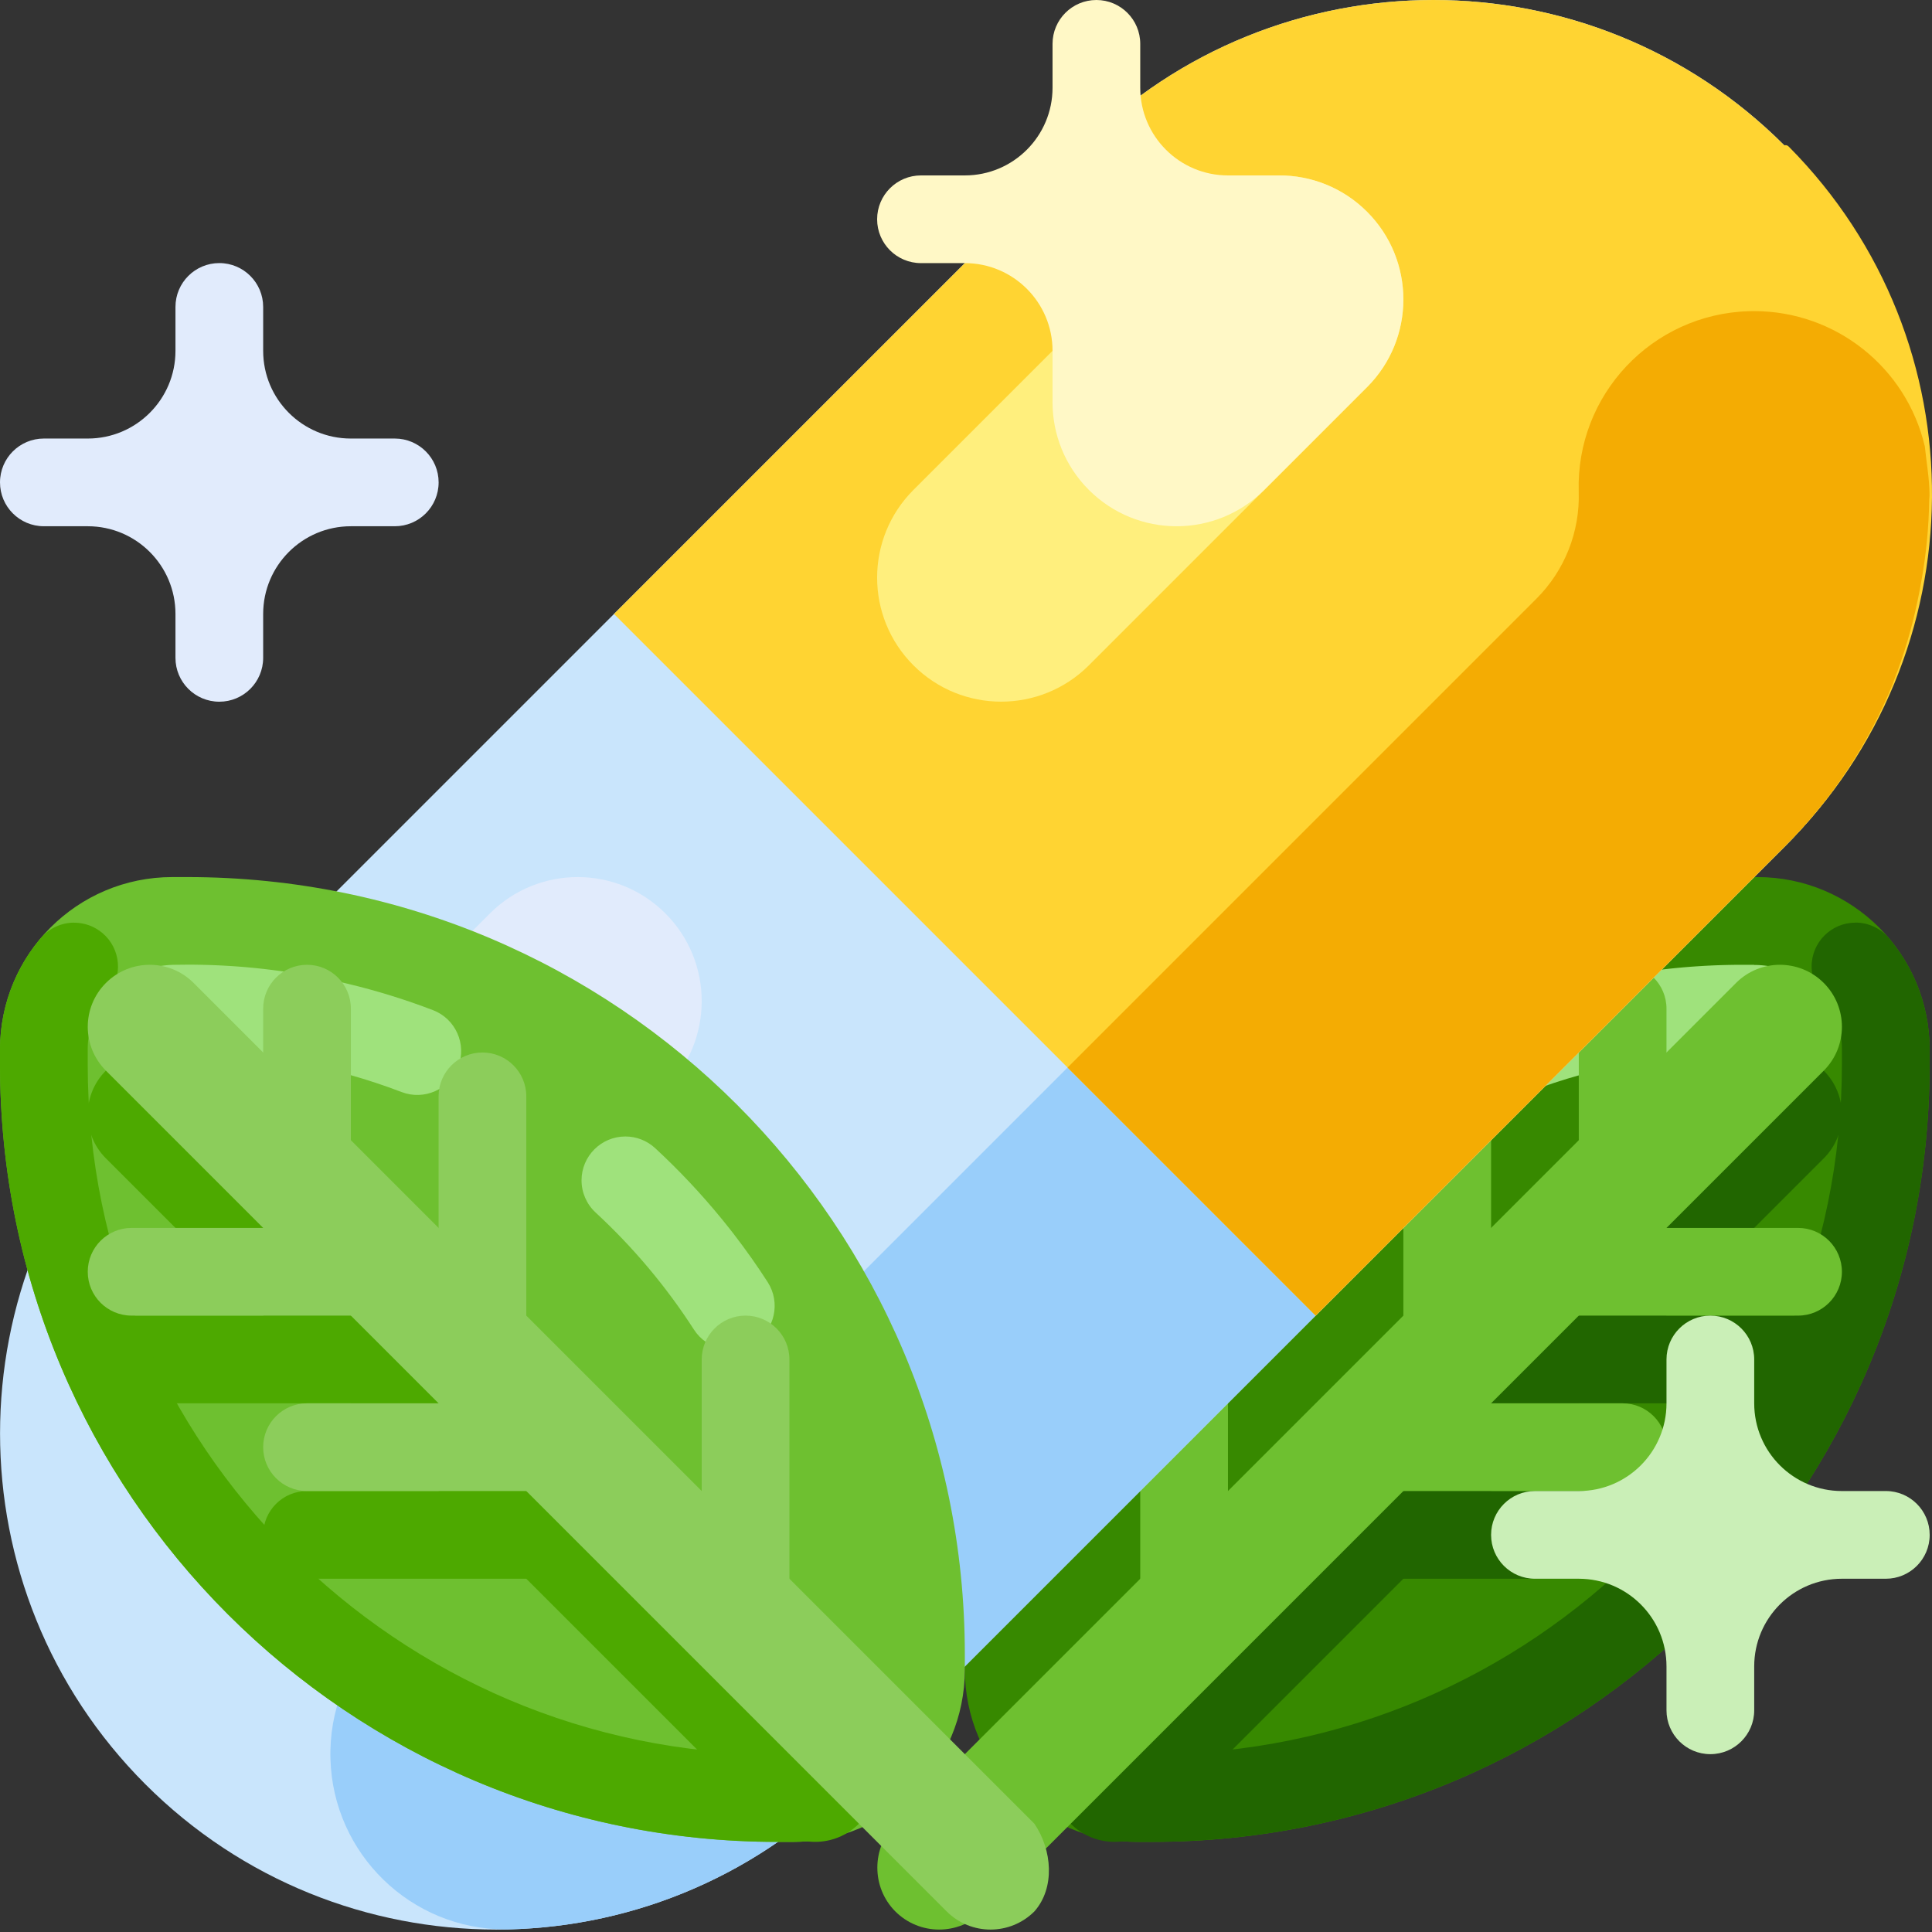<svg height="512pt" viewBox="0 0 512 512" width="512pt" xmlns="http://www.w3.org/2000/svg"><rect x="0" y="0" width="512" height="512" fill="#333333" stroke="none"/><path d="m255.691 438.488c0-113.801 92.25-206.055 206.051-206.055h3.969c25.215 0 45.656 20.445 45.656 45.66v3.969c0 113.797-92.25 206.051-206.051 206.051h-3.969c-25.215 0-45.656-20.441-45.656-45.66zm0 0" fill="#378900"/><path d="m476.504 371.895h-69.73c-6.418 0-11.621-5.203-11.621-11.621 0-6.418 5.203-11.621 11.621-11.621h69.73c6.418 0 11.621 5.203 11.621 11.621 0 6.418-5.203 11.621-11.621 11.621zm0 0" fill="#216600"/><path d="m430.016 418.383h-69.73c-6.418 0-11.621-5.203-11.621-11.621s5.203-11.621 11.621-11.621h69.73c6.418 0 11.621 5.203 11.621 11.621s-5.203 11.621-11.621 11.621zm0 0" fill="#216600"/><path d="m283.746 460.055 176.32-176.32c6.422-6.418 16.828-6.418 23.246 0s6.418 16.824 0 23.246l-176.32 176.32c-6.422 6.418-16.828 6.418-23.246 0v-.004c-6.363-6.406-6.32-16.793 0-23.242zm0 0" fill="#216600"/><path d="m345.641 301.18c-2.922-.004-5.742 1.102-7.887 3.086l-.004.004-.125.117-.008.008c-6.164 5.715-11.934 11.84-17.266 18.34l-.008.008c-.035.047-.07.09-.105.133l-.008.004c-.074.094-.148.184-.223.273l-.012.02c-.031.035-.062.074-.094.113l-.02.023c-.07.09-.145.176-.215.266l-.023.027c-.027.035-.055.07-.086.105l-.02.027c-.074.086-.141.176-.215.262l-.023.027c-.027.035-.051.066-.078.102l-.031.039-.086.105-.02.023c-.031.039-.062.082-.098.121l-.039.051c-.02.027-.043.051-.062.078l-.039.051c-.023.027-.047.059-.074.09l-.031.039c-.031.039-.062.078-.094.117-.016.02-.027.035-.039.051-.02.027-.039.051-.059.074l-.051.062c-.016.023-.035.043-.051.066-.02.023-.039.047-.059.07-.027.035-.051.066-.078.102l-.055.066-.043.055-.059.074-.035.043-.207.266-.031.043-.066.082-.027.039c-.078.094-.148.188-.223.281l-.02.023c-.02.027-.051.066-.07.094l-.02.023c-.082.105-.156.203-.238.305l-.004.008c-.027.035-.051.066-.078.102l-.012.012c-.105.141-.219.289-.328.43-3.137 4.074-6.098 8.277-8.887 12.609-3.453 5.41-1.863 12.598 3.551 16.047 5.395 3.441 12.555 1.871 16.02-3.508 7.344-11.395 16.098-21.82 26.055-31.023 4.711-4.355 5-11.711.645-16.422-2.203-2.383-5.297-3.734-8.539-3.734zm119.242-45.5h-3.316c-.031 0-.07 0-.102 0h-.629l-.082.004h-.34c-.043 0-.078 0-.121.004h-.355l-.094.004h-.281l-.059.004h-.223l-.059.004h-.141l-.098.004h-.188c-.047.004-.09.004-.141.004h-.031c-.035 0-.074.004-.109.004h-.199l-.078.004h-.066l-.078.004h-.141l-.059.004h-.141l-.09.004h-.051l-.109.004h-.031l-.141.004c-.051 0-.094 0-.145.004h-.137l-.062.004h-.082l-.059.004h-.078l-.062.004h-.082l-.062.004h-.078l-.062.004h-.082l-.059.004h-.078l-.062.004h-.086l-.055.004-.094.004h-.047l-.137.004h-.043l-.102.004-.051.004-.086.004h-.055l-.09.004h-.055l-.086.004-.055.004h-.082l-.062.004-.078.004h-.062l-.078.004-.062.004h-.082l-.059.004-.098.004h-.043c-.047.004-.09.004-.141.008h-.012l-.125.004-.055.004-.086.004-.059.004h-.082l-.059.004-.082.004-.062.004h-.074l-.066.004-.078.004-.059.004-.086.004-.055.004-.094.004h-.043c-.031.004-.066.004-.098.004l-.047.004-.137.008h-.047l-.09.004-.141.008-.074.004-.062.004-.078.004-.062.004-.211.012h-.066l-.074.008h-.062l-.078.008h-.062l-.074.004-.141.008-.062.004c-.047.004-.094.008-.141.008l-.066.004-.141.008-.07.008-.07.004-.066.004-.074.004-.07.004-.066.004-.211.012-.066.004-.211.012-.066.004-.07.004-.086.008c-.039 0-.078.004-.121.008l-.066.004-.074.004-.133.008-.141.008-.07.008-.066.004-.074.004-.066.004-.074.008-.062.004-.078.004-.062.004-.082.008-.055.004-.094.004-.047.004c-.047.004-.082.008-.129.012h-.035c-.031.004-.078.008-.109.008l-.062.004-.078.008-.059.004-.078.004-.062.008-.078.004-.066.004-.07.008-.066.004-.078.008-.062.004-.078.004-.059.008-.086.004-.055.004-.09.008-.047.004-.125.012h-.016l-.137.012-.039.004c-.031 0-.07.004-.098.008l-.059.004-.082.008-.062.004-.074.008-.062.004-.078.008-.062.004-.074.008-.062.004-.078.008-.066.004-.074.008-.059.004-.09.008-.051.004-.102.012h-.035l-.137.012-.062.008-.074.008-.062.004-.078.008-.062.004-.074.008-.062.008-.078.004-.059.008-.086.008-.055.004-.078.008-.062.008-.078.004-.059.008-.078.008-.062.004-.078.008-.105.012-.086.008-.062.004-.078.008-.059.008-.078.008-.066.004-.141.016-.066.008-.07.004-.066.008-.07.008-.066.008-.074.008-.066.004-.066.008-.078.008-.059.008c-.031.004-.074.008-.102.008l-.035.004c-.047.008-.09.012-.137.016l-.047.004-.09.012-.062.004-.074.008-.066.008-.074.008-.062.008-.211.023-.062.004-.078.012-.062.004-.078.012-.059.004-.082.012-.055.004-.102.012-.035.004-.137.016-.047.004-.09.012-.059.008-.078.008-.062.008-.074.008-.062.008-.078.008-.059.008-.078.008-.062.008-.07.012-.066.004-.078.012-.059.004-.137.02-.098.012-.039.004-.137.016-.035.004c-.035.004-.066.008-.102.012l-.047.008c-.031.004-.062.008-.09.012l-.059.004-.078.012-.059.008-.082.008-.137.02-.055.004-.082.012-.059.008-.082.012-.055.004-.086.012-.051.008-.098.012-.039.004-.137.02-.047.004-.09.012-.137.02-.059.008-.078.008-.059.008-.078.012-.059.008-.137.02-.078.008-.062.008-.082.012-.051.008-.09.012-.047.008-.105.012-.031.004c-.047.008-.09.016-.137.02l-.02.004-.121.016-.137.02-.043.008-.094.012-.051.008-.082.012-.059.008-.273.039-.086.012-.051.008-.086.012-.051.008-.102.012-.035.008c-.094.012-.176.023-.273.039l-.043.004c-.031.008-.062.012-.09.016l-.055.008-.086.012-.051.008-.086.012-.051.008-.09.016-.043.004-.09.016-.051.008-.09.012-.043.008-.098.016-.043.004-.102.016-.035.008c-.039.004-.078.012-.121.016l-.023.004-.129.023-.035.004-.098.016-.051.008-.09.012-.047.008-.09.016-.047.008-.094.012-.043.008-.09.016-.141.023-.043.004-.098.016-.039.008-.137.02-.277.047h-.008l-.129.023-.027.004-.105.016-.039.008-.102.016-.039.008-.098.016-.039.008-.094.012-.141.023-.043.008-.105.02-.027.004-.125.02-.012.004c-.141.023-.277.047-.418.07l-.02.004-.113.02-.035.004-.102.02-.039.008c-.035.004-.062.008-.102.016l-.035.008-.098.016-.039.008-.102.016-.035.008-.105.02-.031.004c-.043.008-.074.012-.117.02l-.02.004c-.141.027-.27.051-.41.074l-.035.004-.102.02-.137.027-.043.004-.094.02-.043.008-.094.016-.043.008-.098.02-.035.004c-.035.008-.07.016-.105.02l-.031.008-.121.023h-.012c-.141.027-.277.051-.418.078l-.012.004-.125.023-.023.004-.109.02-.031.008-.109.02-.027.004c-.035.008-.07.016-.105.02l-.035.008-.105.02-.027.008-.113.02-.027.004-.125.027h-.008c-.137.027-.273.055-.414.082h-.012l-.125.023-.023.008-.113.02-.023.008c-.035.004-.078.012-.113.02l-.027.008-.105.02-.035.008-.105.02-.027.004-.113.023-.023.004-.125.027h-.008c-.141.027-.277.059-.418.086-.047.008-.09.02-.137.027l-.016.004-.117.023-.031.008-.105.02-.031.008c-.035.008-.07.012-.102.02l-.035.008c-.035.008-.074.016-.109.023l-.023.004c-.035.008-.082.02-.117.023l-.016.004c-.234.051-.457.098-.688.145l-.008.004-.129.027-.137.027-.023.008-.109.023-.027.004-.113.027-.156.031c-.23.051-.457.102-.688.152l-.137.027-.008.004c-.047.012-.082.02-.129.027l-.012.004-.121.027-.02.004-.125.027-.008.004-.129.027-.008.004c-.277.059-.547.121-.824.184l-.012.004-.125.031h-.012l-.121.027-.02.004-.125.031h-.008c-.367.086-.73.172-1.098.262h-.004l-.133.031h-.004c-7.652 1.836-15.18 4.168-22.527 6.98-5.996 2.297-8.992 9.016-6.695 15.008 2.297 5.996 9.016 8.992 15.012 6.695 18.141-6.938 37.402-10.48 56.828-10.453h3.133c.152-.008.305.012.453.055 5.926 2.465 12.727-.348 15.188-6.277 2.457-5.918-.34-12.711-6.258-15.18-.234-.098-.473-.191-.715-.285h-.004l-.062-.023h-.004l-.062-.023-.004-.004-.062-.023h-.004l-.062-.023h-.004l-.062-.023-.004-.004-.062-.02-.008-.004-.07-.023-.055-.02-.07-.023-.008-.004-.07-.023-.059-.023h-.008l-.059-.02-.008-.004-.059-.02-.008-.004-.062-.02-.008-.004-.059-.02-.008-.004-.055-.016-.016-.004-.055-.02-.016-.004-.051-.016-.012-.004-.055-.02-.016-.004-.051-.016-.016-.004-.055-.016-.016-.008-.055-.016-.016-.004-.051-.016-.02-.004-.07-.023-.047-.012-.07-.023-.02-.004-.051-.016-.02-.004-.051-.016-.02-.004-.051-.016-.02-.004-.047-.016-.023-.004-.051-.016-.02-.004-.047-.016-.023-.004-.047-.012-.023-.008-.047-.012-.023-.008-.047-.012-.023-.004-.047-.012-.023-.008-.047-.012-.023-.008-.047-.008-.023-.008-.043-.012-.027-.008-.039-.008-.035-.008-.039-.012-.031-.004-.039-.012-.031-.008-.039-.008-.031-.008-.039-.008-.031-.008-.039-.008-.031-.008-.039-.008-.031-.008-.043-.012-.027-.004-.043-.012-.031-.004-.039-.012-.027-.004-.047-.012-.023-.004-.051-.012-.02-.004-.051-.008-.023-.008-.051-.008-.023-.008-.07-.012-.051-.012-.07-.012-.023-.008-.051-.008-.07-.012-.023-.008-.051-.008-.023-.004-.051-.008-.023-.004-.047-.012-.023-.004-.051-.008-.023-.004-.051-.008-.02-.004-.051-.008-.027-.004-.047-.012-.094-.016-.051-.008-.094-.016-.055-.008h-.016l-.055-.008-.02-.004-.055-.008-.016-.004-.055-.008-.02-.004-.055-.008h-.016l-.059-.008-.02-.004-.055-.008h-.016l-.059-.008-.016-.004-.059-.008h-.016l-.059-.008-.016-.004-.059-.008h-.016l-.059-.008-.02-.004-.055-.004-.02-.004-.059-.008h-.016l-.059-.008h-.016l-.059-.008h-.016l-.059-.008h-.016l-.059-.008h-.016l-.062-.008h-.012l-.062-.008h-.016l-.059-.008h-.012l-.062-.004-.016-.004-.062-.004h-.012l-.062-.008h-.012l-.062-.004-.012-.004-.062-.004h-.012l-.062-.008h-.012l-.062-.004h-.012l-.062-.004-.012-.004-.066-.004h-.008l-.066-.004h-.012l-.062-.004h-.012l-.066-.004-.012-.004-.062-.004h-.012l-.066-.004h-.012l-.062-.004h-.012l-.066-.004h-.078l-.008-.004h-.078l-.066-.004h-.012l-.062-.004h-.09l-.066-.004h-.078l-.008-.004h-.152l-.07-.004h-.379zm0 0" fill="#9fe27c"/><path d="m491.711 244.512c-6.418.004-11.621 5.211-11.617 11.629 0 2.746.977 5.402 2.746 7.496 3.438 4.031 5.309 9.16 5.285 14.457v3.969c0 100.801-82.008 182.809-182.809 182.809h-3.969c-1.355 0-2.711-.121-4.043-.363-6.316-1.141-12.363 3.059-13.504 9.371-1.141 6.316 3.051 12.355 9.363 13.504 1.824.328 3.668.547 5.516.652h.004l.059.004h.008l.059.004h.008l.059.004h.004c.105.008.207.012.309.016h.016l.047.004h.023l.043.004h.066l.027.004h.066l.043.004h.023c.051.004.102.004.152.008h.098l.035.004h.102l.039.004h.137l.031.004h.133l.043.004h.172l.035.004h.172l.047.004h.262l.043.004h4.277c113.797 0 206.051-92.254 206.051-206.051v-4.277l-.004-.043v-.25l-.004-.059v-.211l-.004-.031v-.137l-.004-.043v-.098l-.004-.07v-.07l-.004-.027v-.07l-.004-.039v-.102l-.004-.043v-.07l-.004-.027v-.07c-.004-.02-.004-.047-.004-.066v-.016l-.004-.055v-.07l-.004-.027v-.043l-.004-.027v-.07l-.004-.043v-.027l-.004-.043v-.027l-.004-.039v-.031l-.004-.066v-.031l-.004-.035v-.035l-.004-.035v-.031l-.004-.039v-.031l-.004-.035v-.035l-.008-.07v-.035l-.004-.031v-.039l-.004-.031-.004-.051-.004-.043v-.043l-.004-.027v-.039l-.004-.031-.004-.039v-.031l-.004-.039v-.031l-.008-.07v-.031l-.004-.039-.004-.023v-.043l-.004-.004-.004-.098-.004-.031-.004-.039v-.031l-.004-.035-.004-.031-.004-.039v-.031l-.004-.035-.004-.031-.004-.039v-.027l-.004-.039-.004-.027-.004-.043v-.027l-.008-.07-.004-.031-.004-.039v-.031l-.004-.039-.004-.027-.004-.043-.004-.023-.004-.043v-.023l-.004-.047-.004-.02-.004-.047v-.016l-.008-.051v-.004c-.008-.059-.012-.117-.02-.176v-.016l-.004-.043-.004-.027-.004-.043-.004-.023-.004-.039-.004-.027-.004-.043-.004-.023-.004-.043v-.023l-.008-.043v-.008c-.004-.055-.012-.113-.02-.168l-.004-.02-.004-.051v-.016l-.012-.07-.004-.043-.004-.02-.004-.047-.004-.02-.004-.051-.004-.012c-.008-.078-.02-.16-.031-.242 0-.02-.004-.035-.008-.055v-.016l-.008-.047-.004-.02-.004-.043-.004-.023-.004-.047-.004-.016-.008-.051v-.008c-.02-.125-.035-.246-.055-.371v-.008l-.008-.055v-.008l-.012-.059v-.004c-.02-.145-.043-.293-.066-.438l-.012-.062v-.004l-.012-.059v-.004c-1.328-8.137-4.848-15.762-10.18-22.055-2.207-2.617-5.457-4.121-8.879-4.117zm0 0" fill="#216600"/><g fill="#6ec030"><path d="m237.262 483.301 204.375-204.379 18.43-18.43c6.418-6.418 16.824-6.418 23.246 0 6.418 6.418 6.418 16.824 0 23.242l-222.809 222.809c-6.418 6.418-16.824 6.418-23.242 0-6.363-6.41-6.324-16.793 0-23.242zm0 0"/><path d="m430.016 325.41c-6.418 0-11.621-5.203-11.621-11.621v-46.488c0-6.418 5.203-11.621 11.621-11.621s11.621 5.203 11.621 11.621v46.488c0 6.418-5.203 11.621-11.621 11.621zm0 0"/><path d="m313.797 441.625c-6.418 0-11.621-5.203-11.621-11.621v-69.73c0-6.418 5.203-11.621 11.621-11.621 6.422 0 11.625 5.203 11.625 11.621v69.73c0 6.418-5.203 11.621-11.625 11.621zm0 0"/><path d="m383.527 371.895c-6.418 0-11.621-5.203-11.621-11.621v-69.73c0-6.418 5.203-11.621 11.621-11.621 6.422 0 11.625 5.203 11.625 11.621v69.73c0 6.418-5.203 11.621-11.625 11.621zm0 0"/><path d="m476.504 348.652h-69.73c-6.418 0-11.621-5.203-11.621-11.621s5.203-11.621 11.621-11.621h69.73c6.418 0 11.621 5.203 11.621 11.621s-5.203 11.621-11.621 11.621zm0 0"/><path d="m430.016 395.141h-69.73c-6.418 0-11.621-5.203-11.621-11.621 0-6.422 5.203-11.625 11.621-11.625h69.73c6.418 0 11.621 5.203 11.621 11.625 0 6.418-5.203 11.621-11.621 11.621zm0 0"/></g><path d="m38.523 286.898 248.387-248.387c51.348-51.348 134.598-51.348 185.945 0 51.348 51.348 51.348 134.598 0 185.945l-248.387 248.387c-51.348 51.348-134.598 51.348-185.945 0-51.348-51.348-51.348-134.598 0-185.945zm0 0" fill="#c9e5fc"/><path d="m464.867 82.445c-.465 0-.938.008-1.406.023-25.664.762-45.848 22.184-45.086 47.848.352 10.621-3.727 20.906-11.262 28.398l-248.383 248.387c-6.902 6.996-16.246 11.035-26.066 11.266-25.664.758-45.852 22.18-45.09 47.844.746 25.117 21.312 45.094 46.441 45.109.457 0 .918-.008 1.379-.02l.043-.004.133-.004h.062l.129-.004.062-.004.129-.004h.066l.125-.004.066-.004.125-.004.066-.004.129-.004.062-.004.125-.004.066-.004.109-.004.082-.004.102-.004.094-.004.09-.004.098-.004.094-.004.098-.004.094-.004.09-.004.102-.004.094-.004.094-.008.098-.004.094-.004.082-.004.105-.004.09-.008.105-.004.086-.004.074-.004.121-.008.055-.004.141-.008.043-.004.152-.008h.047l.145-.012h.047l.148-.012h.043l.156-.012h.031l.164-.012.031-.004.168-.008.023-.004.184-.012h.008c23.66-1.586 46.445-9.562 65.926-23.082l.004-.004c.055-.035.109-.074.16-.109l.016-.012.152-.105.012-.012c.051-.035.105-.07.156-.105l.012-.012c.055-.035.109-.074.16-.113h.004l.164-.117.004-.004c.254-.176.504-.355.754-.535l.008-.004c.051-.039.105-.074.156-.113l.02-.012c.047-.035.098-.07.145-.105l.023-.016.141-.102.027-.023.137-.098.031-.02c.043-.035.086-.066.129-.098l.035-.023c.043-.035.086-.066.129-.098l.035-.023c.043-.031.086-.062.129-.094l.035-.027.129-.094.035-.027c.043-.031.082-.059.125-.09l.039-.031c.043-.031.082-.059.121-.09l.039-.027c.086-.062.164-.121.246-.184l.031-.023.129-.098.043-.031c.039-.027.078-.059.117-.09l.047-.035c.039-.027.078-.059.117-.086l.043-.031c.039-.031.078-.059.117-.09l.047-.035.113-.086.051-.035.109-.086.051-.039c.039-.027.074-.055.109-.082l.055-.039c.031-.027.066-.051.102-.078.02-.016.039-.031.059-.047l.098-.074.062-.047.086-.066.078-.059.066-.055.094-.07.066-.051.094-.074.066-.051.094-.074.066-.047.094-.078.066-.047.082-.066.074-.059.082-.062.074-.059.082-.066.074-.059.082-.062.074-.062.082-.062c.023-.02.051-.039.074-.059l.086-.066.062-.051c.031-.027.062-.051.094-.078l.055-.039.105-.086.051-.043.105-.082.055-.043c.035-.027.07-.059.105-.086l.051-.043.105-.082.055-.043.105-.086.051-.043c.035-.027.07-.055.105-.086l.051-.039c.035-.031.07-.059.109-.09l.047-.039.102-.082.051-.043c.035-.027.066-.051.098-.078l.059-.047c.031-.027.062-.055.098-.082l.055-.043.098-.082.051-.043.105-.086.043-.035.109-.09.047-.039c.039-.031.07-.059.113-.094.012-.012.027-.023.043-.035l.113-.094.039-.035c.039-.031.078-.062.117-.098l.039-.031c.039-.035.074-.066.113-.098l.043-.035c.035-.031.078-.062.113-.094l.039-.035.117-.098.039-.031c.035-.035.078-.066.117-.102l.035-.031.113-.094.043-.035c.035-.031.07-.062.105-.094l.043-.035.105-.09.047-.039c.035-.031.074-.062.109-.094l.031-.027.121-.105.035-.027.117-.102.035-.031c.039-.035.078-.07.117-.102l.039-.031.117-.102.035-.031c.039-.035.078-.07.117-.102l.035-.035c.039-.031.078-.066.117-.102l.035-.031c.039-.035.078-.066.121-.102l.035-.031c.035-.035.078-.07.117-.105l.031-.027.121-.109.031-.023c.043-.035.082-.074.125-.109l.023-.02.121-.113.027-.02c.039-.039.082-.074.121-.109l.023-.02c.039-.039.086-.078.125-.113l.023-.023c.043-.035.086-.074.125-.109l.027-.027.125-.109.027-.023c.043-.039.082-.074.125-.113l.027-.023c.039-.039.082-.074.121-.113l.031-.023.121-.109.031-.027c.039-.039.078-.074.121-.113l.027-.027c.043-.035.082-.07.121-.109l.031-.027c.039-.035.082-.074.121-.113l.023-.02c.043-.039.086-.078.129-.117l.02-.02c.047-.039.09-.078.133-.121l.016-.012c.043-.043.09-.082.133-.125l.012-.008c.043-.043.086-.082.133-.125l.012-.012.133-.121.02-.02.129-.117.02-.02.129-.121.02-.02c.043-.039.086-.082.129-.117l.02-.023c.047-.039.086-.078.129-.121l.023-.02c.043-.039.082-.078.125-.117l.023-.023c.043-.039.082-.078.125-.117l.023-.02c.043-.043.082-.082.125-.125l.02-.016c.043-.043.086-.082.133-.125l.016-.016c.043-.043.086-.082.133-.125l.012-.016c.047-.043.09-.086.137-.129l.008-.008c.047-.047.094-.086.141-.133l.004-.004.137-.133.008-.008c.047-.043.09-.086.137-.133l.012-.008c.043-.043.09-.09.137-.133l.141-.141.02-.016.129-.125.016-.02.133-.125.16-.16c.043-.043.086-.086.129-.125l.02-.02c.043-.039.086-.082.129-.125l.016-.02.129-.125.016-.016c.047-.043.09-.086.133-.129l.012-.016c.047-.043.09-.086.133-.133l.008-.008.141-.137.102-.102c.145-.145.438-.438.871-.871l.422-.422c.02-.02.043-.043.062-.062l.219-.219c.086-.086.176-.176.266-.266l.867-.867c.035-.035.066-.066.102-.102l.125-.125c.117-.117.238-.238.363-.363l1.137-1.137c.105-.102.207-.207.316-.316l2.309-2.309c.039-.039.078-.078.117-.117l.953-.949.02-.023.719-.719c.238-.238.488-.488.734-.734l.926-.93.047-.043.129-.129c.117-.117.234-.234.355-.355l.852-.852c.039-.039.078-.078.117-.117l.867-.867.102-.105 3.34-3.336 6.566-6.566c.09-.09.191-.191.285-.285l1.047-1.047c.133-.133.273-.273.406-.406l.766-.766c.07-.074.133-.133.207-.207l.055-.055c.145-.148.281-.285.43-.43l4.672-4.672.18-.18.035-.039c48.219-48.223 140.41-140.414 187.707-187.711l.07-.07c1.133-1.133 2.246-2.246 3.324-3.324l.426-.43.059-.055.207-.207c.254-.254.512-.512.766-.766l.535-.535c.309-.312.613-.613.918-.918l.285-.285c2.324-2.324 4.492-4.492 6.508-6.508l.059-.059c1.168-1.168 2.277-2.281 3.336-3.336l.102-.105c.293-.293.582-.582.867-.867l.117-.117c.289-.289.574-.57.855-.852l.484-.484.043-.047c.316-.316.621-.621.926-.926l.734-.734c.246-.246.484-.484.723-.719l.02-.02c.328-.328.641-.645.949-.953l.121-.117c.645-.648 1.254-1.258 1.82-1.824l.367-.367c.043-.039.078-.078.117-.117l.32-.316c.406-.406.781-.785 1.137-1.137l.359-.363c.043-.039.086-.082.125-.121l.105-.105c.312-.312.602-.602.867-.867l.262-.266c.078-.074.148-.148.223-.219l.059-.062c.156-.152.297-.293.426-.422l.867-.867.102-.105.078-.074.031-.031.043-.047.031-.027c.016-.016.031-.035.051-.051l.02-.02.055-.059.027-.023.051-.051.027-.031.152-.152.047-.051.031-.027.078-.078.043-.047.035-.031.039-.043.035-.039.043-.039.078-.078.031-.035c.016-.012.027-.027.043-.043l.035-.035.039-.043.035-.035.043-.039.031-.035.078-.078.039-.043.035-.035.039-.043.082-.082.027-.031.078-.078.047-.051.027-.023.059-.062.016-.016c.023-.027.047-.051.07-.074l.004-.004.074-.078h.004c.047-.055.098-.105.148-.16h.004c.023-.027.047-.051.07-.078l.016-.016c.02-.02.039-.043.059-.062l.027-.027.047-.051.105-.105.043-.051.074-.074.035-.039.039-.043.035-.035.039-.043.035-.039.039-.039.035-.039.039-.039.035-.039.039-.039.035-.039.039-.039.035-.039.039-.039.031-.039.043-.043.031-.035.043-.043.031-.035.039-.043.035-.039.039-.039.07-.078.039-.039.031-.035.043-.043.027-.035.043-.047.031-.027.043-.051.027-.031.047-.047.027-.031.043-.047c.023-.023.043-.047.066-.07l.004-.008c.027-.027.051-.051.074-.078l.039-.043.031-.035.035-.039.039-.043.035-.035.039-.043c.012-.012.023-.027.035-.039.012-.012.023-.027.035-.039l.035-.039.039-.043.031-.035.039-.043.035-.039.039-.039.07-.078.039-.043.031-.039.039-.039.07-.078.035-.043.039-.039.035-.039.035-.043.035-.035.035-.043.035-.039.039-.043.031-.035.039-.043.105-.117.039-.043.031-.035.039-.043.031-.035.043-.047.027-.031.043-.047.027-.031.043-.051.031-.035.039-.043.039-.047.031-.031c.016-.02.035-.039.051-.059l.02-.023.059-.066.031-.035.051-.059.039-.039.031-.039c.012-.012.023-.027.035-.043l.141-.156c.012-.016.023-.027.035-.043.012-.012.023-.027.035-.039l.035-.039.035-.043.07-.078.039-.043.027-.035.039-.047.031-.035.039-.043.035-.039.035-.043.031-.035.039-.047.031-.035.039-.047.031-.031c.012-.016.027-.031.039-.047l.031-.035.039-.047.031-.035.039-.047.031-.035c.012-.016.023-.031.035-.047l.031-.035.039-.043.031-.039.039-.043.031-.035.039-.047.031-.035.039-.051.027-.031.047-.051.023-.027.051-.062.016-.02.059-.066.012-.016c.02-.023.039-.047.059-.07l.012-.012c.07-.082.137-.164.207-.246l.008-.008c.02-.023.043-.051.062-.074l.016-.023.051-.059.07-.082.023-.031.043-.051.027-.031.043-.051.027-.031.039-.051.027-.031.039-.051.031-.035.039-.043.031-.039.035-.043.031-.039.035-.043.035-.039.035-.043.031-.039c.012-.016.023-.031.039-.047l.027-.035c.012-.016.027-.031.039-.047l.027-.031.043-.051.027-.035.039-.047.027-.035.039-.051.027-.031.043-.051.023-.031c.016-.02.031-.035.047-.055l.023-.027.047-.059.02-.023.047-.059.02-.023.051-.062.016-.02.051-.066.02-.02.133-.164.016-.023.051-.059.016-.023.051-.059.027-.035.039-.047.031-.043.035-.039.031-.043.035-.043.031-.035.035-.047.027-.035.039-.047.031-.035.035-.051.027-.035.039-.047.031-.035.035-.047.027-.035.039-.047.027-.035.039-.051.027-.031.039-.051.027-.035.039-.047.027-.035.035-.047.031-.039.039-.047.027-.035.035-.047.031-.035.035-.047.027-.039.039-.047.027-.035.039-.051.023-.031.047-.059.02-.023.055-.074.008-.008.059-.074.008-.012c.09-.113.176-.227.262-.34l.004-.004.062-.078.008-.016.055-.07.02-.023.047-.059.02-.027.043-.059.023-.023.043-.059.02-.027.043-.059.02-.027c.016-.02.031-.035.047-.055l.023-.031.039-.051.027-.035.035-.051.027-.031.039-.055.023-.031c.016-.02.027-.035.043-.055l.02-.031.043-.051.023-.031.039-.055.023-.031.039-.051.027-.035.035-.047.027-.039.035-.047.027-.035.039-.051.027-.035.035-.047.027-.035.039-.051.023-.035.043-.055.02-.027.047-.062.016-.023.055-.07.008-.016c.086-.113.172-.227.254-.34l.008-.008.055-.078.016-.016c.016-.023.031-.047.047-.07l.016-.02c.016-.023.031-.043.051-.062l.016-.027c.016-.02.031-.039.043-.059l.02-.027.043-.059.023-.027.039-.059.023-.027.039-.055.023-.031c.012-.02.027-.039.039-.055l.023-.031.039-.055.027-.035.035-.047.023-.035.039-.055.023-.027.039-.059.023-.027c.012-.02.023-.035.039-.055l.023-.035.039-.051.02-.035.039-.051.023-.035.039-.055.023-.027.043-.059.016-.027.047-.062.016-.023.047-.066.016-.02.047-.066.016-.02.047-.07.012-.016c.105-.145.207-.289.309-.434l.004-.004.059-.082.012-.016c.016-.023.031-.047.047-.07l.016-.02.043-.066.016-.023.047-.066.016-.02c.016-.02.031-.043.047-.062l.016-.023.043-.066.016-.02.047-.066.016-.023c.012-.02.027-.043.043-.062l.016-.023.043-.062.02-.023.043-.062.016-.027c.016-.02.031-.039.043-.059l.02-.027c.012-.02.027-.039.043-.062l.016-.023.043-.062.02-.023c.012-.023.027-.039.039-.059l.02-.031.043-.059.016-.027c.012-.016.031-.039.043-.059l.02-.027.039-.059.02-.027.043-.066.016-.02.047-.07.012-.016.055-.082.004-.004c.16-.234.316-.469.477-.703l.008-.012.051-.074.012-.023.047-.066.012-.02c.016-.023.031-.043.047-.066l.012-.02.047-.066.016-.023.043-.066.016-.023c.012-.02.027-.043.039-.062l.02-.023.043-.066.012-.02c.016-.023.031-.043.043-.066l.02-.023.039-.062.02-.027.039-.062.016-.023c.016-.02.031-.047.047-.066l.012-.02c.016-.023.031-.047.047-.07l.012-.02c.016-.023.031-.047.047-.07l.008-.016.051-.074.008-.012c.016-.023.031-.051.051-.074l.008-.016c.016-.023.035-.051.051-.074l.008-.016c.191-.293.383-.59.574-.887l.004-.004.055-.086.004-.004.051-.082.008-.012.051-.078.004-.008.051-.082.008-.008c.016-.027.035-.055.051-.082l.008-.008c.016-.027.031-.055.047-.078l.008-.012.051-.078.008-.012c.016-.027.031-.051.047-.078l.008-.012.047-.074.012-.016.047-.074.008-.016.051-.078.004-.008c.02-.027.035-.055.055-.082l.004-.008.051-.086.004-.004.055-.086c.227-.359.449-.723.668-1.082l.004-.004.051-.086.004-.004c.02-.027.035-.055.051-.086l.008-.008c.016-.027.031-.055.051-.082v-.004c.02-.031.035-.059.055-.086v-.004l.055-.086v-.004c.02-.031.035-.059.055-.086l.004-.008.051-.086.004-.004.051-.082.004-.008.051-.086v-.004c.02-.031.035-.059.055-.09.348-.574.688-1.148 1.023-1.727l.051-.09v-.004l.105-.18h.004l.051-.09v-.004c11.602-20.152 17.641-43.027 17.508-66.281 0-.41-.004-.82-.012-1.227 0-.035 0-.07 0-.102v-.008c0-.031 0-.062 0-.094l-.004-.023v-.172l-.004-.039v-.164l-.004-.039v-.16l-.004-.043v-.16l-.004-.047v-.102l-.004-.047v-.152l-.004-.051v-.094c0-.02-.004-.039-.004-.062v-.031c0-.023 0-.051 0-.07l-.004-.027v-.082l-.008-.289c-.762-25.117-21.328-45.086-46.453-45.102zm0 0" fill="#99cefa"/><path d="m472.855 38.512c-51.344-51.348-134.598-51.348-185.945 0l-124.195 124.191 185.949 185.949 124.191-124.191c51.582-51.117 52.375-133.945 1.262-185.527-.281-.281-.562-.562-1.262-.422zm0 0" fill="#ffd432"/><path d="m501.973 180.184c2.629-6.754 4.691-13.715 6.168-20.812.414-1.906.781-3.816 1.105-5.734 1.23-6.938 1.902-13.965 2.012-21.012.004-.469.086-.934.086-1.398-.008-4.324-.805-8.598-1.238-12.902-4.926-21.008-23.66-35.863-45.238-35.879-.465 0-.938.008-1.406.023-25.664.762-45.848 22.184-45.082 47.848.348 10.621-3.73 20.906-11.266 28.402l-124.191 124.191 65.742 65.742 112.066-112.066.117-.113.852-.855 2.91-2.91.023-.02.949-.953 2.742-2.742c.406-.406.785-.785 1.137-1.137l.363-.359c.039-.043.082-.086.121-.125l.105-.105c.312-.312.602-.602.867-.867l.266-.262.219-.223 1.352-1.352.105-.102c12.402-12.379 22.195-27.117 28.801-43.348.125-.301.191-.625.312-.93zm0 0" fill="#f4ac03"/><path d="m56.125 315.781 73.719-73.719c12.84-12.836 33.652-12.836 46.488 0 12.836 12.836 12.836 33.652 0 46.488l-73.719 73.719c-12.836 12.836-33.648 12.836-46.488 0-12.836-12.84-12.836-33.652 0-46.488zm0 0" fill="#e1ebfc"/><path d="m242.074 129.832 73.719-73.715c12.836-12.84 33.648-12.84 46.488 0 12.836 12.836 12.836 33.648 0 46.484l-73.719 73.719c-12.84 12.836-33.652 12.836-46.488 0-12.836-12.836-12.836-33.648 0-46.488zm0 0" fill="#ffef7d"/><path d="m288.562 83.348 27.23-27.23c12.836-12.84 33.648-12.84 46.488 0 12.836 12.836 12.836 33.648 0 46.484l-27.234 27.23c-12.836 12.84-33.648 12.84-46.484 0-12.84-12.836-12.84-33.648 0-46.484zm0 0" fill="#fff8c6"/><path d="m255.691 438.488c0-113.801-92.254-206.055-206.051-206.055h-3.969c-25.219 0-45.66 20.445-45.66 45.66v3.969c0 113.797 92.254 206.051 206.051 206.051h3.969c25.215 0 45.66-20.441 45.66-45.66zm0 0" fill="#6ec030"/><path d="m34.879 348.652h69.73c6.418 0 11.621 5.203 11.621 11.621 0 6.418-5.203 11.621-11.621 11.621h-69.73c-6.422 0-11.625-5.203-11.625-11.621 0-6.418 5.203-11.621 11.625-11.621zm0 0" fill="#4da900"/><path d="m81.363 395.141h69.73c6.418 0 11.621 5.203 11.621 11.621s-5.203 11.621-11.621 11.621h-69.73c-6.418 0-11.621-5.203-11.621-11.621s5.203-11.621 11.621-11.621zm0 0" fill="#4da900"/><path d="m227.633 460.055-176.32-176.32c-6.414-6.422-16.82-6.43-23.242-.016-6.426 6.414-6.43 16.82-.02 23.242.008.008.012.012.02.02l176.32 176.32c6.418 6.418 16.824 6.418 23.242 0v-.004c6.418-6.418 6.418-16.824 0-23.242zm0 0" fill="#4da900"/><path d="m165.738 301.18c-6.418 0-11.621 5.203-11.625 11.621 0 3.242 1.355 6.336 3.734 8.535 9.957 9.203 18.711 19.625 26.055 31.023 3.477 5.395 10.668 6.953 16.062 3.477 5.379-3.465 6.945-10.621 3.508-16.016-2.789-4.336-5.75-8.539-8.887-12.609-.109-.145-.223-.289-.332-.43l-.008-.012c-.027-.035-.051-.066-.078-.102l-.008-.008c-.078-.102-.152-.199-.234-.305l-.02-.027c-.023-.023-.051-.062-.074-.09l-.016-.023c-.074-.094-.148-.188-.223-.281l-.031-.039-.062-.082-.031-.043-.211-.266-.035-.043-.059-.074-.043-.055-.055-.066c-.027-.035-.051-.066-.078-.102-.02-.023-.039-.051-.059-.07-.016-.023-.031-.047-.051-.066l-.051-.062c-.016-.023-.035-.051-.055-.074-.016-.016-.027-.031-.043-.051-.031-.039-.062-.078-.094-.121l-.031-.035c-.023-.031-.047-.062-.074-.094l-.035-.047c-.023-.027-.043-.055-.066-.082l-.039-.047c-.031-.039-.066-.082-.098-.121l-.02-.027-.082-.102-.035-.039c-.023-.035-.051-.066-.078-.102l-.023-.027c-.07-.09-.141-.176-.211-.262l-.023-.027c-.027-.035-.059-.074-.086-.109l-.023-.027c-.07-.086-.141-.176-.211-.262l-.023-.023c-.027-.039-.059-.078-.09-.117l-.016-.016c-.074-.09-.148-.184-.223-.273l-.004-.004c-.035-.043-.07-.09-.105-.133l-.012-.012c-5.328-6.496-11.098-12.625-17.266-18.336l-.008-.008-.125-.117-.004-.004c-2.145-1.984-4.961-3.09-7.887-3.086zm-119.238-45.5h-.391l-.066.004h-.086l-.066.004h-.09l-.066.004h-.086l-.066.004h-.012l-.066.004h-.008l-.066.004h-.078l-.008.004h-.066l-.012.004h-.066l-.008.004-.066.004h-.012l-.066.004h-.008l-.066.004h-.012l-.066.004h-.008l-.066.004-.012.004-.062.004h-.012l-.066.004h-.008l-.066.008h-.008l-.066.004h-.008l-.066.008h-.008l-.062.004h-.016l-.062.008h-.012l-.062.008h-.012l-.062.004-.016.004-.059.004h-.016l-.062.008h-.012l-.062.008h-.012l-.062.008h-.012l-.059.008h-.02l-.059.008h-.016l-.059.008-.016.004-.059.004-.016.004-.059.008h-.016l-.059.008h-.016l-.059.008-.016.004-.059.008h-.016l-.059.008-.016.004-.059.008h-.016l-.059.008-.016.004-.059.008-.016.004-.055.008h-.02l-.055.012h-.016l-.055.008-.02.004-.055.008-.02.004-.051.008-.023.004-.051.008-.02.004-.051.008-.023.004-.051.008-.02.004-.051.008-.023.004-.051.008-.02.004-.051.008-.023.004-.051.012-.07.012-.027.004-.07.012-.051.012-.094.016-.051.012-.023.004-.051.008-.023.008-.07.012-.051.012-.07.012-.023.008-.051.008-.023.008-.047.008-.027.008-.043.008-.027.008-.039.008-.031.008-.043.008-.027.008-.043.008-.027.008-.043.008-.031.008-.039.008-.031.008-.039.008-.031.008-.039.012-.031.008-.039.008-.031.008-.039.008-.031.008-.039.012-.027.004-.047.012-.023.008-.043.012-.027.004-.043.012-.027.008-.047.012-.023.008-.047.012-.023.004-.047.012-.023.008-.047.012-.023.008-.047.012-.02.008-.051.012-.02.008-.051.012-.02.008-.047.012-.023.008-.047.012-.023.008-.051.012-.02.008-.047.012-.023.008-.047.012-.07.023-.02.004-.051.016-.016.008-.055.016-.016.004-.051.016-.016.004-.055.016-.012.008-.055.016-.012.004-.055.016-.016.008-.051.016-.016.004-.055.02-.012.004-.059.016-.008.004-.059.02-.008.004-.129.043-.008.004-.07.023-.055.02-.082.027-.055.02-.008.004-.062.02-.004.004-.062.023h-.008l-.059.023h-.008l-.059.023-.008.004-.062.023-.066.023h-.004l-.062.023-.004.004c-.238.09-.477.184-.715.281-5.922 2.473-8.723 9.277-6.254 15.199s9.266 8.723 15.188 6.262c.145-.047.297-.066.453-.059h3.129c19.426-.027 38.688 3.516 56.832 10.453 5.992 2.297 12.715-.699 15.012-6.695 2.293-5.992-.703-12.711-6.695-15.008-7.352-2.812-14.879-5.145-22.531-6.98l-.137-.031h-.004c-.367-.09-.727-.176-1.098-.262h-.008l-.125-.027-.141-.035h-.008l-.141-.035c-.273-.062-.543-.121-.82-.184l-.012-.004-.125-.027-.012-.004-.125-.027-.016-.004-.125-.027-.008-.004c-.047-.008-.082-.016-.129-.027l-.012-.004-.133-.027c-.234-.051-.457-.102-.688-.152l-.02-.004-.121-.023-.016-.004-.117-.027-.027-.004-.109-.023-.023-.008-.137-.027-.125-.027h-.008c-.234-.051-.457-.098-.688-.148l-.02-.004c-.035-.004-.082-.016-.117-.023l-.023-.004c-.035-.008-.074-.016-.109-.023l-.031-.004c-.035-.008-.07-.016-.105-.023l-.031-.008-.105-.02-.031-.008-.117-.023-.016-.004c-.047-.008-.086-.016-.133-.027-.141-.027-.277-.055-.418-.086h-.008l-.125-.023-.027-.008-.109-.02-.031-.008-.105-.02-.031-.008-.109-.02-.027-.008c-.035-.008-.074-.016-.109-.02l-.027-.008-.113-.02-.023-.008-.121-.023h-.012c-.141-.027-.277-.055-.418-.082h-.004l-.129-.027-.027-.004-.109-.02-.027-.008-.109-.02-.035-.004c-.035-.008-.066-.016-.102-.023l-.031-.004-.109-.02-.027-.008-.113-.02-.023-.004-.121-.023-.016-.004c-.141-.027-.273-.051-.414-.078h-.016l-.121-.023-.027-.004c-.035-.008-.07-.016-.105-.02l-.039-.008-.094-.02-.141-.023-.039-.008-.098-.016-.039-.008-.102-.02-.035-.004-.105-.02-.031-.008c-.141-.023-.27-.047-.414-.07l-.02-.004c-.039-.008-.074-.016-.113-.023l-.035-.004-.102-.02-.035-.004-.102-.02-.039-.008-.098-.016-.039-.008c-.035-.004-.066-.012-.102-.016l-.035-.008-.105-.016-.031-.008-.113-.02-.023-.004c-.141-.023-.277-.047-.418-.07h-.008l-.125-.023-.031-.004-.105-.016-.039-.008-.234-.039-.043-.008-.098-.016-.039-.008-.098-.016-.039-.004-.105-.02-.027-.004-.133-.02-.004-.004-.277-.043-.031-.004-.105-.02-.043-.004-.094-.016-.043-.008-.141-.023-.09-.012-.047-.008-.09-.016-.047-.008-.09-.012-.051-.008-.086-.016-.051-.008-.098-.016-.035-.004-.129-.02-.023-.004c-.043-.008-.082-.012-.121-.02l-.035-.004-.102-.016-.043-.008-.098-.016-.043-.004-.09-.016-.051-.008-.09-.012-.047-.008-.09-.012-.047-.008-.09-.016-.051-.008-.137-.02c-.031-.004-.059-.008-.09-.012l-.043-.008c-.098-.012-.18-.027-.277-.039l-.031-.004-.102-.016-.055-.008-.086-.012-.047-.008-.086-.012-.055-.008-.086-.012-.051-.008-.082-.012-.059-.008-.086-.012-.047-.008-.094-.012-.047-.008-.105-.012-.027-.004-.125-.02h-.016c-.047-.008-.09-.012-.137-.02l-.031-.004-.105-.016-.051-.008-.086-.012-.055-.008-.078-.008-.062-.008-.078-.012-.059-.008-.078-.012-.059-.008-.078-.008-.059-.008-.078-.012-.062-.008-.078-.008-.055-.008-.094-.012-.047-.008-.133-.016-.039-.004-.098-.016-.055-.004-.086-.012-.051-.008-.086-.008-.191-.027-.082-.008-.059-.008-.078-.012-.059-.008-.082-.008-.055-.008c-.031-.004-.059-.008-.09-.012l-.047-.004c-.035-.004-.066-.008-.102-.012l-.039-.008-.133-.016-.039-.004-.098-.012-.055-.004-.086-.012-.055-.008-.078-.008-.066-.008-.074-.008-.062-.008-.074-.008-.062-.008-.078-.012-.059-.004-.074-.012-.062-.004-.078-.012-.059-.008-.09-.008-.047-.004-.141-.016-.031-.004-.102-.012-.055-.008-.086-.008-.055-.008-.082-.008-.059-.008-.078-.008-.062-.008-.074-.008-.066-.008-.07-.004-.066-.008-.07-.008-.066-.008-.074-.008-.062-.008-.09-.008-.047-.004c-.051-.008-.09-.012-.137-.016l-.035-.004c-.031-.004-.074-.008-.102-.012l-.059-.004-.078-.008-.07-.008-.066-.008-.07-.008-.066-.008-.07-.004-.066-.008-.074-.008-.066-.008-.07-.008-.066-.004-.066-.008-.078-.008-.062-.004-.078-.008-.059-.008-.086-.008-.109-.008-.078-.008-.059-.008-.078-.008-.059-.004-.082-.008-.059-.008-.082-.004-.055-.008-.082-.008-.059-.004-.078-.008-.062-.004-.078-.008-.062-.008-.074-.008-.062-.004-.078-.008-.062-.004-.133-.012-.035-.004-.102-.008-.055-.008-.086-.008-.059-.004-.078-.008-.066-.004-.074-.008-.062-.004-.074-.008-.066-.004-.074-.008-.066-.004-.07-.008-.066-.004-.078-.008-.059-.004c-.031-.004-.066-.004-.098-.008l-.039-.004-.141-.012h-.012l-.125-.008-.141-.012-.055-.004-.086-.008-.055-.004-.082-.008-.062-.004-.074-.004-.066-.008-.074-.004-.062-.004-.078-.008-.062-.004-.078-.008-.059-.004-.082-.004-.062-.004c-.027-.004-.078-.008-.105-.008l-.035-.004c-.051-.004-.082-.004-.133-.008l-.043-.004-.098-.008-.055-.004-.082-.004-.059-.008-.082-.004-.062-.004-.141-.008-.07-.008-.066-.004-.211-.012-.07-.008-.066-.004-.141-.008c-.039-.004-.078-.004-.121-.008l-.082-.004-.07-.004-.066-.004-.074-.008-.066-.004-.141-.008-.066-.004-.07-.004-.074-.004-.066-.004-.211-.012-.066-.004-.211-.012-.066-.004c-.047-.004-.098-.008-.145-.008l-.059-.004-.141-.008-.074-.004-.062-.004-.078-.004-.062-.004-.074-.004-.066-.004-.211-.012-.066-.004-.074-.004h-.066l-.074-.004-.07-.004-.066-.004-.09-.004-.047-.004-.141-.008h-.043c-.031-.004-.066-.004-.098-.004l-.043-.004-.098-.004-.055-.004-.082-.004h-.062l-.078-.004-.066-.004-.07-.004-.066-.004h-.078l-.062-.004-.082-.004h-.055l-.09-.004-.051-.004-.129-.004-.012-.004c-.047 0-.09 0-.141-.004h-.043l-.098-.004-.055-.004-.082-.004h-.066l-.074-.004-.062-.004h-.078l-.066-.004-.078-.004h-.055l-.086-.004-.059-.004h-.086l-.055-.004-.09-.004h-.051l-.098-.004h-.043l-.137-.004-.047-.004h-.098l-.051-.004h-.086l-.062-.004h-.082l-.059-.004-.082-.004h-.062l-.078-.004h-.059l-.082-.004h-.145l-.059-.004h-.082l-.059-.004h-.098l-.039-.004c-.051 0-.098 0-.145-.004h-.145l-.027-.004h-.109l-.051-.004h-.145l-.086-.004h-.141l-.062-.004h-.141l-.082-.004h-.148l-.047-.004c-.039 0-.074 0-.113 0h-.031c-.047-.004-.09-.004-.141-.004h-.141l-.047-.004h-.148l-.086-.004h-.207l-.078-.004h-.289l-.051-.004h-.285l-.141-.004h-.023c-.043 0-.074 0-.121 0h-.195l-.086-.004h-.766c-.031 0-.074 0-.105 0zm0 0" fill="#9fe27c"/><path d="m19.668 244.512c-3.422-.004-6.672 1.504-8.879 4.117-5.328 6.293-8.848 13.918-10.18 22.055v.004l-.008.059-.004.008-.008.059c-.023.145-.047.293-.07.438v.004l-.008.059v.008l-.008.059-.004.008c-.016.121-.035.242-.051.367l-.004.008-.004.051-.004.016-.008.047v.023l-.008.047-.004.016-.004.051-.004.016c0 .016-.004.031-.008.051v.004c-.008.078-.02.16-.031.242v.012l-.008.047v.02l-.008.047v.02l-.008.043v.023l-.008.047v.016l-.008.051v.02c-.008.055-.016.113-.02.168l-.004.004-.004.047-.004.023-.004.043v.023l-.008.043v.023l-.004.043-.004.023-.004.043-.004.027-.004.043-.004.016c-.004.059-.012.117-.016.176v.004l-.008.051v.016l-.004.047-.004.02-.004.047-.004.023-.004.043v.023l-.004.043-.004.027-.004.039-.004.031v.035l-.012.105v.027l-.004.043-.004.027-.004.039-.004.027-.004.039v.031l-.004.035-.004.031-.004.035v.035l-.004.035-.004.031v.039l-.004.027-.008.098v.004l-.004.043v.027l-.008.07v.035l-.004.035-.004.031v.039l-.004.031v.035l-.004.031-.004.043v.027l-.008.086v.051l-.004.031-.004.035v.035l-.004.035v.035l-.004.035-.004.031v.07l-.008.07v.035l-.004.031v.07l-.004.066-.004.027v.043l-.004.027v.043l-.004.027v.07l-.004.043v.027l-.004.043v.07l-.004.027v.051l-.004.016v.07.02l-.004.051v.023l-.004.047v.137l-.004.031v.109l-.004.031v.07l-.004.066v.098l-.004.043v.102l-.004.039v.141l-.004.027v.234l-.004.047v4.418c0 113.797 92.25 206.051 206.051 206.051h4.348l.039-.004h.238l.027-.004h.215l.039-.004h.172l.039-.004h.094l.039-.004h.137l.031-.004h.109l.031-.004h.062c.051-.004.102-.004.152-.008h.066l.023-.004h.07l.043-.004h.023l.047-.004h.066l.016-.004c.102-.004.207-.008.309-.016h.062l.008-.004h.059l.008-.004h.062c1.848-.109 3.691-.328 5.516-.656 6.324-1.102 10.559-7.117 9.457-13.441-1.098-6.324-7.117-10.559-13.441-9.461-.051.012-.102.02-.152.031-1.336.238-2.688.359-4.047.359h-3.965c-100.801 0-182.809-82.008-182.809-182.809v-3.969c-.027-5.293 1.848-10.426 5.281-14.457 4.145-4.898 3.531-12.234-1.371-16.375-2.094-1.773-4.75-2.75-7.496-2.75zm0 0" fill="#4da900"/><path d="m274.121 483.301-222.809-222.809c-6.418-6.418-16.824-6.418-23.242 0-6.418 6.418-6.418 16.824 0 23.242l18.43 18.43 204.375 204.379c6.422 6.418 16.828 6.418 23.246 0 5.527-6.227 4.73-16.309 0-23.242zm0 0" fill="#8ccd5b"/><path d="m81.363 255.68c6.418 0 11.621 5.203 11.621 11.621v46.488c0 6.418-5.203 11.621-11.621 11.621s-11.621-5.203-11.621-11.621v-46.488c0-6.418 5.203-11.621 11.621-11.621zm0 0" fill="#8ccd5b"/><path d="m197.582 348.652c6.418 0 11.621 5.203 11.621 11.621v69.73c0 6.418-5.203 11.621-11.621 11.621s-11.621-5.203-11.621-11.621v-69.73c0-6.418 5.203-11.621 11.621-11.621zm0 0" fill="#8ccd5b"/><path d="m127.852 278.922c6.418 0 11.621 5.203 11.621 11.621v69.73c0 6.418-5.203 11.621-11.621 11.621-6.418 0-11.621-5.203-11.621-11.621v-69.73c0-6.418 5.203-11.621 11.621-11.621zm0 0" fill="#8ccd5b"/><path d="m34.879 325.41h69.73c6.418 0 11.621 5.203 11.621 11.621s-5.203 11.621-11.621 11.621h-69.73c-6.422 0-11.625-5.203-11.625-11.621s5.203-11.621 11.625-11.621zm0 0" fill="#8ccd5b"/><path d="m81.363 371.895h69.73c6.418 0 11.621 5.203 11.621 11.621 0 6.422-5.203 11.625-11.621 11.625h-69.73c-6.418 0-11.621-5.207-11.621-11.625s5.203-11.621 11.621-11.621zm0 0" fill="#8ccd5b"/><path d="m499.746 395.141h-11.621c-12.836 0-23.242-10.406-23.242-23.246v-11.621c0-6.418-5.203-11.621-11.625-11.621-6.418 0-11.621 5.203-11.621 11.621v11.621c0 12.836-10.406 23.246-23.242 23.246h-11.621c-6.418 0-11.621 5.203-11.621 11.621s5.203 11.621 11.621 11.621h11.621c12.836 0 23.242 10.406 23.242 23.242v11.621c0 6.422 5.203 11.625 11.621 11.625 6.422 0 11.625-5.207 11.625-11.625v-11.621c-.004-12.836 10.402-23.242 23.242-23.242h11.621c6.418.008 11.629-5.184 11.641-11.602.012-6.422-5.184-11.633-11.602-11.641-.016 0-.027 0-.039 0zm0 0" fill="#caefb7"/><path d="m104.609 116.219h-11.625c-12.836 0-23.242-10.406-23.242-23.246v-11.621c.008-6.418-5.191-11.625-11.609-11.633-6.418-.008-11.629 5.191-11.633 11.609v.023 11.621c0 12.84-10.406 23.246-23.246 23.246h-11.621c-6.418-.008-11.625 5.191-11.633 11.609s5.191 11.625 11.609 11.633h.023 11.621c12.84 0 23.246 10.406 23.246 23.242v11.625c-.008 6.418 5.191 11.625 11.609 11.633 6.418.008 11.625-5.191 11.633-11.609 0-.008 0-.016 0-.027v-11.621c0-12.836 10.406-23.242 23.242-23.242h.004 11.621c6.418.008 11.625-5.191 11.633-11.609.008-6.418-5.191-11.629-11.609-11.633-.008 0-.016 0-.023 0zm0 0" fill="#e1ebfc"/><path d="m337.043 46.488h-11.621c-12.84 0-23.246-10.406-23.246-23.246v-11.621c0-6.418-5.203-11.621-11.621-11.621-6.418 0-11.621 5.203-11.621 11.621v11.621c0 12.84-10.406 23.246-23.242 23.246h-11.625c-6.418 0-11.621 5.203-11.621 11.621s5.203 11.621 11.621 11.621h11.625c12.836 0 23.242 10.406 23.242 23.242v11.625c0 6.418 5.203 11.621 11.621 11.621 6.418 0 11.621-5.203 11.621-11.621v-11.625c0-12.836 10.406-23.242 23.242-23.242h.004 11.621c6.418-.008 11.613-5.215 11.609-11.633-.008-6.41-5.199-11.605-11.609-11.609zm0 0" fill="#fff8c6"/></svg>